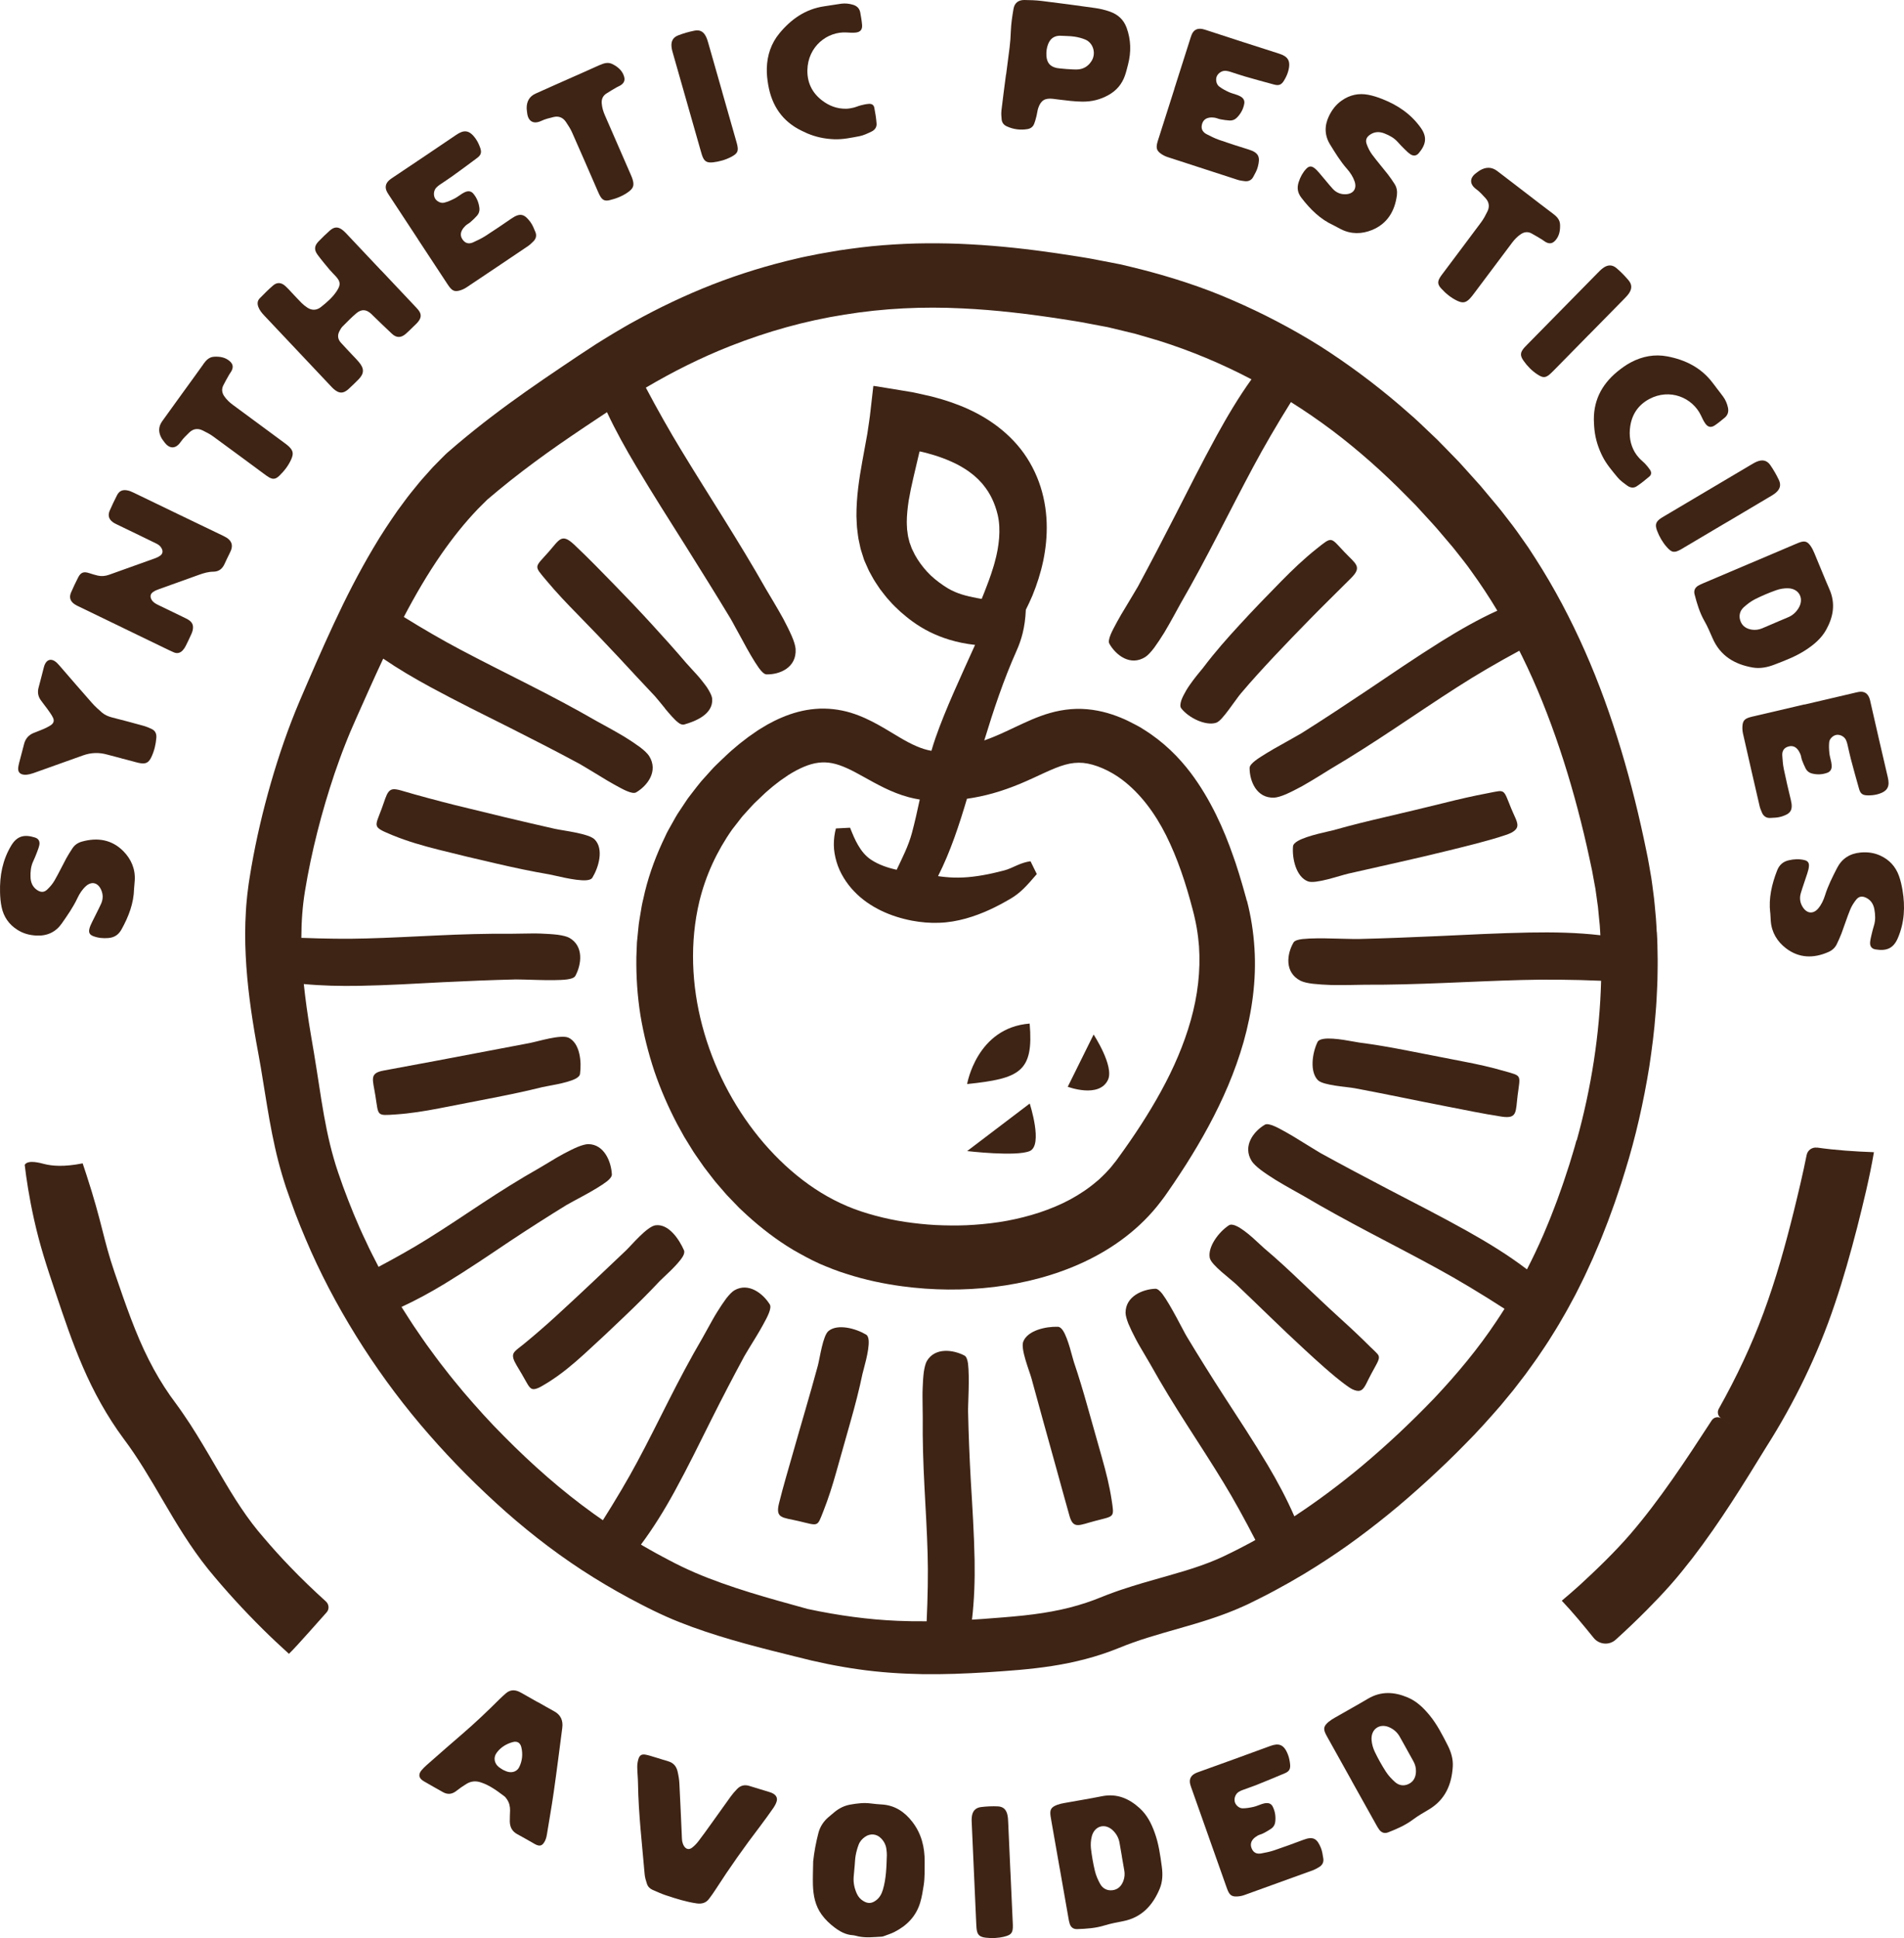 <svg width="170" height="173" viewBox="0 0 170 173" fill="none" xmlns="http://www.w3.org/2000/svg">
<path d="M147.924 83.199C147.9 82.794 147.886 82.393 147.852 81.988L147.742 80.777C147.712 80.372 147.653 79.971 147.602 79.57C147.547 79.168 147.503 78.763 147.438 78.362C147.297 77.566 147.167 76.736 147.003 75.989C146.38 72.93 145.633 69.895 144.732 66.906C143.828 63.917 142.774 60.972 141.507 58.111C140.243 55.253 138.781 52.478 137.089 49.848C136.877 49.52 136.668 49.191 136.452 48.866L135.778 47.907C135.548 47.589 135.336 47.264 135.093 46.956L134.377 46.028C133.904 45.395 133.408 44.835 132.925 44.25L132.196 43.378L131.435 42.53L130.675 41.686L130.295 41.267L129.901 40.859C129.374 40.319 128.85 39.773 128.319 39.24C127.771 38.721 127.227 38.202 126.682 37.683C126.415 37.42 126.124 37.181 125.843 36.932L124.998 36.192C122.72 34.244 120.323 32.462 117.83 30.874C115.324 29.31 112.718 27.953 110.061 26.805C107.407 25.639 104.671 24.767 101.945 24.061C101.308 23.905 100.674 23.742 100.034 23.597L98.106 23.224C97.787 23.165 97.459 23.092 97.147 23.044L96.212 22.891C95.586 22.794 94.962 22.694 94.332 22.604C91.819 22.237 89.264 21.95 86.675 21.812C85.384 21.736 84.083 21.712 82.778 21.718C81.474 21.725 80.166 21.788 78.861 21.888C78.536 21.916 78.207 21.94 77.882 21.974L76.906 22.082C76.255 22.158 75.611 22.255 74.964 22.345C74.32 22.459 73.673 22.556 73.033 22.68C72.392 22.815 71.749 22.926 71.115 23.085C68.567 23.673 66.061 24.445 63.629 25.39C61.201 26.341 58.846 27.462 56.578 28.718C56.007 29.023 55.455 29.362 54.894 29.687C54.336 30.015 53.791 30.365 53.243 30.701L51.63 31.759L50.086 32.797C48.018 34.188 45.925 35.638 43.895 37.188C42.878 37.963 41.878 38.762 40.898 39.589L40.713 39.745L40.522 39.911L40.135 40.243C39.874 40.454 39.628 40.707 39.381 40.956L38.645 41.703L37.974 42.454C37.518 42.946 37.111 43.475 36.69 43.987C36.474 44.243 36.289 44.513 36.087 44.776C35.892 45.042 35.69 45.305 35.498 45.575C34.745 46.655 34.019 47.748 33.361 48.869C32.029 51.104 30.865 53.395 29.796 55.696C29.259 56.844 28.745 57.996 28.238 59.145L27.488 60.865L27.119 61.723L26.745 62.595C25.728 64.993 24.896 67.428 24.184 69.895C23.475 72.362 22.886 74.857 22.444 77.397C22.386 77.712 22.335 78.033 22.287 78.352L22.211 78.833L22.146 79.334C22.098 79.666 22.064 80.002 22.033 80.334C21.996 80.666 21.975 81.002 21.955 81.334C21.872 82.666 21.872 83.988 21.938 85.296C22.064 87.912 22.427 90.469 22.869 92.967L23.085 94.147C23.153 94.527 23.222 94.908 23.287 95.288L23.667 97.614C23.92 99.181 24.184 100.783 24.547 102.395C24.725 103.201 24.934 104.011 25.17 104.814C25.283 105.215 25.417 105.616 25.543 106.014L25.951 107.17C26.488 108.71 27.115 110.218 27.773 111.71C29.105 114.685 30.683 117.547 32.447 120.28C34.214 123.013 36.169 125.615 38.309 128.058C40.443 130.504 42.737 132.798 45.162 134.95C47.596 137.096 50.213 139.085 52.997 140.812C54.387 141.677 55.812 142.479 57.257 143.223C57.616 143.414 57.983 143.587 58.346 143.77C58.715 143.946 59.113 144.137 59.496 144.306C60.27 144.652 61.047 144.95 61.821 145.237C64.924 146.361 68.061 147.136 71.091 147.887C72.885 148.354 74.735 148.738 76.628 149.005C78.519 149.278 80.45 149.406 82.371 149.441C84.292 149.469 86.206 149.392 88.103 149.275C89.055 149.212 89.994 149.15 90.963 149.064C91.932 148.977 92.921 148.87 93.921 148.714C95.918 148.406 97.959 147.898 99.914 147.098L100.544 146.849C100.75 146.766 100.962 146.694 101.171 146.617C101.592 146.465 102.023 146.323 102.465 146.185C103.345 145.908 104.256 145.652 105.194 145.382C107.068 144.849 109.05 144.272 111.006 143.386L111.372 143.22C111.492 143.164 111.601 143.106 111.718 143.05L112.403 142.711C112.862 142.493 113.307 142.241 113.762 142.009C114.663 141.528 115.55 141.023 116.43 140.497C117.745 139.704 119.032 138.86 120.289 137.974C121.542 137.082 122.768 136.144 123.964 135.172C125.162 134.203 126.323 133.182 127.463 132.144C128.604 131.099 129.713 130.041 130.802 128.923C131.905 127.823 132.952 126.65 133.987 125.46L134.74 124.546L135.117 124.089L135.48 123.619L136.206 122.674L136.904 121.705C137.141 121.387 137.363 121.055 137.586 120.723C137.805 120.391 138.038 120.065 138.25 119.726C138.675 119.048 139.106 118.373 139.496 117.678C139.907 116.99 140.277 116.28 140.657 115.578C140.842 115.225 141.017 114.862 141.195 114.505C141.373 114.149 141.551 113.789 141.712 113.426L142.212 112.336L142.681 111.236L142.914 110.685L143.133 110.132L143.568 109.021L143.976 107.904C144.113 107.53 144.246 107.16 144.369 106.783L144.746 105.658C144.869 105.281 144.986 104.897 145.102 104.52C146.051 101.475 146.749 98.354 147.26 95.202C147.496 93.621 147.705 92.036 147.821 90.434C147.896 89.635 147.927 88.832 147.965 88.033C147.992 87.631 147.986 87.23 147.996 86.829C147.996 86.427 148.016 86.026 148.006 85.621C147.989 84.815 147.989 84.009 147.934 83.203L147.924 83.199ZM140.76 101.779C140.572 102.499 140.342 103.205 140.13 103.918L139.781 104.983C139.664 105.34 139.548 105.696 139.421 106.046L139.044 107.101C138.918 107.454 138.777 107.796 138.647 108.142C138.387 108.841 138.092 109.516 137.808 110.201C137.349 111.256 136.86 112.291 136.336 113.308C136.326 113.301 136.319 113.294 136.308 113.287C134.634 112.014 132.87 110.938 131.007 109.893C128.679 108.596 126.333 107.391 124.029 106.198C121.964 105.118 119.926 104.039 117.913 102.932C117.639 102.776 116.913 102.319 116.105 101.828C115.704 101.575 115.279 101.319 114.872 101.091C114.464 100.866 114.088 100.651 113.762 100.516C113.392 100.361 113.098 100.298 112.934 100.395C111.94 100.977 110.917 102.291 111.759 103.641C111.896 103.855 112.18 104.132 112.56 104.423C112.94 104.71 113.406 105.018 113.886 105.319C114.851 105.907 115.879 106.464 116.396 106.758C118.375 107.928 120.382 109.018 122.381 110.073C124.381 111.128 126.371 112.156 128.326 113.228C130.121 114.204 132.312 115.519 134.333 116.827C134.096 117.201 133.857 117.571 133.61 117.938C131.99 120.377 130.1 122.64 128.069 124.799C127.549 125.332 127.039 125.864 126.501 126.39C125.967 126.92 125.426 127.435 124.881 127.951C123.789 128.971 122.669 129.965 121.529 130.919C119.659 132.473 117.68 133.964 115.567 135.352C114.879 133.774 114.074 132.265 113.173 130.75C111.917 128.646 110.581 126.622 109.297 124.643C108.146 122.861 107.04 121.093 105.962 119.304C105.66 118.809 104.551 116.533 103.784 115.502C103.558 115.211 103.342 115.031 103.157 115.038C102.03 115.08 100.496 115.709 100.496 117.18C100.496 117.415 100.596 117.765 100.753 118.169C100.921 118.571 101.147 119.031 101.387 119.488C101.623 119.948 101.897 120.398 102.133 120.799C102.369 121.2 102.571 121.546 102.712 121.785C103.739 123.629 104.845 125.422 105.962 127.165C107.078 128.913 108.194 130.612 109.242 132.342C110.136 133.798 111.149 135.649 112.088 137.462C111.985 137.521 111.886 137.577 111.783 137.635C111.571 137.75 111.355 137.86 111.143 137.974C110.715 138.206 110.28 138.421 109.838 138.639C109.382 138.867 108.996 139.047 108.564 139.23C108.352 139.32 108.136 139.41 107.913 139.493C107.694 139.58 107.468 139.663 107.239 139.742C105.41 140.396 103.332 140.891 101.065 141.597C100.78 141.687 100.496 141.777 100.209 141.874C99.921 141.967 99.633 142.071 99.339 142.178C99.048 142.279 98.753 142.4 98.459 142.514C98.212 142.611 97.962 142.711 97.712 142.808C96.757 143.164 95.757 143.459 94.702 143.687C93.647 143.915 92.541 144.081 91.377 144.206C90.22 144.33 88.973 144.42 87.734 144.514C87.418 144.535 87.103 144.559 86.785 144.576C86.987 142.829 87.049 141.085 87.018 139.279C86.973 136.871 86.816 134.487 86.679 132.175C86.562 130.099 86.48 128.058 86.436 126.006C86.419 125.439 86.586 122.961 86.429 121.705C86.377 121.349 86.278 121.09 86.114 121.003C85.117 120.477 83.477 120.249 82.751 121.498C82.635 121.699 82.549 122.045 82.484 122.463C82.429 122.885 82.398 123.387 82.381 123.896C82.357 124.404 82.371 124.92 82.374 125.377C82.378 125.833 82.385 126.231 82.388 126.498C82.364 128.57 82.433 130.643 82.539 132.677C82.645 134.712 82.768 136.701 82.823 138.684C82.878 140.441 82.833 142.632 82.737 144.721C81.874 144.728 81.005 144.718 80.128 144.68C77.543 144.569 74.885 144.213 72.125 143.625C70.368 143.14 68.65 142.67 66.958 142.147C65.27 141.621 63.609 141.05 62.044 140.376C61.845 140.293 61.654 140.206 61.462 140.116C61.27 140.03 61.075 139.943 60.89 139.85C60.698 139.756 60.52 139.673 60.321 139.569L59.736 139.265C59.345 139.064 58.959 138.85 58.572 138.642C58.191 138.424 57.801 138.217 57.424 137.992C57.359 137.954 57.294 137.912 57.229 137.874C58.346 136.372 59.318 134.798 60.239 133.117C61.421 130.958 62.489 128.771 63.547 126.65C64.502 124.747 65.468 122.889 66.468 121.041C66.612 120.789 67.016 120.124 67.472 119.384C67.698 119.014 67.93 118.623 68.132 118.249C68.341 117.875 68.526 117.522 68.646 117.221C68.783 116.879 68.828 116.599 68.732 116.439C68.136 115.471 66.828 114.443 65.564 115.183C65.362 115.301 65.112 115.564 64.841 115.907C64.581 116.256 64.3 116.685 64.026 117.124C63.749 117.564 63.499 118.031 63.273 118.436C63.047 118.844 62.849 119.197 62.715 119.439C61.647 121.266 60.657 123.134 59.719 124.989C58.777 126.847 57.873 128.677 56.911 130.466C56.079 132.03 54.955 133.919 53.829 135.701C53.555 135.511 53.281 135.321 53.01 135.127C50.161 133.082 47.487 130.722 44.98 128.183C43.717 126.923 42.525 125.595 41.367 124.238L40.515 123.207C40.227 122.868 39.963 122.508 39.686 122.159C39.128 121.463 38.614 120.737 38.083 120.017C37.823 119.657 37.577 119.283 37.323 118.917C37.07 118.55 36.816 118.183 36.58 117.806L35.861 116.682L35.851 116.661C37.166 116.052 38.44 115.36 39.72 114.581C41.73 113.36 43.655 112.049 45.525 110.796C47.209 109.679 48.88 108.609 50.582 107.564C51.052 107.274 53.219 106.205 54.195 105.45C54.469 105.229 54.64 105.014 54.63 104.831C54.575 103.7 53.949 102.15 52.538 102.129C52.312 102.125 51.98 102.219 51.593 102.371C51.209 102.53 50.774 102.752 50.336 102.983C49.898 103.212 49.466 103.475 49.086 103.707C48.702 103.935 48.374 104.132 48.148 104.267C46.391 105.26 44.675 106.34 43.018 107.433C41.361 108.526 39.751 109.613 38.114 110.627C36.882 111.398 35.344 112.263 33.8 113.083C33.419 112.329 33.019 111.585 32.673 110.813C31.899 109.208 31.235 107.554 30.618 105.883L30.177 104.62C30.036 104.205 29.913 103.81 29.796 103.395C29.56 102.575 29.358 101.738 29.18 100.876C28.824 99.157 28.564 97.344 28.269 95.458L28.04 94.032L27.8 92.621C27.646 91.718 27.499 90.815 27.379 89.922C27.283 89.223 27.197 88.531 27.125 87.839C28.752 87.991 30.379 88.026 32.05 87.998C34.584 87.953 37.084 87.804 39.535 87.676C41.737 87.566 43.908 87.479 46.083 87.427C46.381 87.427 47.189 87.451 48.086 87.476C48.535 87.49 49.004 87.496 49.446 87.49C49.887 87.483 50.298 87.472 50.63 87.427C51.007 87.375 51.281 87.278 51.37 87.112C51.918 86.106 52.151 84.452 50.829 83.711C50.617 83.594 50.25 83.504 49.805 83.441C49.356 83.386 48.829 83.355 48.295 83.334C47.757 83.31 47.213 83.331 46.733 83.334C46.254 83.341 45.836 83.348 45.552 83.351C43.371 83.331 41.196 83.4 39.053 83.5C36.909 83.597 34.796 83.715 32.69 83.77C30.995 83.822 28.927 83.794 26.906 83.715C26.91 82.296 27.006 80.905 27.228 79.552C27.516 77.788 27.889 76.02 28.334 74.265C28.776 72.508 29.293 70.771 29.868 69.058C30.163 68.207 30.464 67.356 30.793 66.525C30.95 66.107 31.128 65.698 31.296 65.283C31.474 64.871 31.639 64.484 31.841 64.038C32.611 62.308 33.371 60.598 34.156 58.92C34.176 58.879 34.197 58.837 34.217 58.792C35.566 59.713 36.967 60.536 38.433 61.332C40.806 62.619 43.2 63.799 45.545 64.972C47.651 66.034 49.723 67.093 51.76 68.193C52.041 68.345 52.774 68.806 53.593 69.293C53.996 69.546 54.428 69.802 54.839 70.03C55.253 70.255 55.63 70.473 55.959 70.608C56.328 70.767 56.627 70.826 56.791 70.733C57.787 70.155 58.815 68.84 57.955 67.48C57.815 67.266 57.527 66.982 57.14 66.692C56.753 66.404 56.281 66.093 55.791 65.788C54.805 65.197 53.764 64.643 53.236 64.349C51.219 63.183 49.172 62.11 47.131 61.072C45.09 60.034 43.066 59.028 41.076 57.972C39.566 57.176 37.782 56.145 36.056 55.073C37.087 53.108 38.186 51.222 39.412 49.457C40.412 48.018 41.501 46.651 42.665 45.437C42.953 45.157 43.227 44.866 43.521 44.586C43.847 44.312 44.148 44.053 44.508 43.759C45.203 43.181 45.915 42.62 46.634 42.07C48.076 40.966 49.562 39.908 51.086 38.873C51.846 38.354 52.617 37.839 53.397 37.323L54.195 36.794C54.972 38.454 55.859 40.043 56.815 41.648C58.274 44.091 59.787 46.468 61.273 48.824C62.602 50.945 63.917 53.049 65.194 55.163C65.376 55.453 65.793 56.27 66.293 57.156C66.769 58.052 67.324 59.021 67.759 59.63C68.013 59.976 68.245 60.194 68.437 60.197C69.598 60.225 71.139 59.609 71.036 57.927C71.016 57.657 70.899 57.249 70.694 56.782C70.492 56.315 70.225 55.779 69.94 55.242C69.355 54.18 68.704 53.121 68.382 52.571C65.961 48.295 63.297 44.26 60.811 40.164C59.835 38.562 58.709 36.576 57.664 34.603C60.092 33.171 62.605 31.912 65.201 30.891C68.499 29.593 71.913 28.631 75.402 28.085C78.892 27.517 82.412 27.351 85.967 27.531C88.912 27.67 91.874 28.026 94.856 28.486C95.596 28.604 96.363 28.715 97.068 28.856L98.147 29.061L98.685 29.161L98.955 29.213L99.222 29.279L101.352 29.791L103.455 30.407C106.314 31.306 109.085 32.465 111.738 33.86C110.588 35.462 109.595 37.136 108.626 38.897C107.321 41.285 106.105 43.693 104.9 46.059C103.811 48.181 102.722 50.277 101.606 52.346C101.452 52.63 100.986 53.374 100.496 54.208C100.243 54.62 99.983 55.056 99.757 55.474C99.531 55.893 99.315 56.28 99.178 56.612C99.02 56.99 98.955 57.294 99.051 57.46C99.62 58.471 100.921 59.505 102.273 58.637C102.489 58.495 102.767 58.201 103.058 57.813C103.345 57.422 103.657 56.945 103.962 56.453C104.554 55.46 105.112 54.408 105.407 53.876C107.763 49.81 109.766 45.637 111.923 41.624C112.838 39.911 114.043 37.839 115.262 35.891C116.533 36.69 117.772 37.541 118.974 38.444C121.32 40.219 123.529 42.184 125.607 44.298L126.388 45.087L127.141 45.907C127.641 46.457 128.152 46.994 128.628 47.568L129.35 48.419C129.593 48.703 129.836 48.983 130.055 49.274C130.501 49.848 130.966 50.409 131.381 51.011C132.199 52.139 132.966 53.305 133.689 54.509C131.949 55.305 130.305 56.246 128.651 57.277C126.381 58.699 124.193 60.19 122.032 61.647C120.087 62.948 118.163 64.218 116.218 65.442C115.947 65.609 115.197 66.017 114.375 66.487C113.961 66.716 113.529 66.958 113.132 67.204C112.738 67.453 112.365 67.671 112.088 67.889C111.769 68.134 111.571 68.363 111.571 68.553C111.571 69.712 112.184 71.269 113.769 71.2C114.023 71.186 114.406 71.075 114.844 70.885C115.283 70.691 115.779 70.435 116.279 70.165C117.269 69.605 118.258 68.975 118.769 68.66C120.758 67.487 122.69 66.242 124.58 64.986C126.474 63.73 128.33 62.47 130.213 61.27C131.768 60.27 133.726 59.124 135.654 58.087C135.737 58.249 135.819 58.408 135.897 58.571C137.206 61.225 138.305 64 139.257 66.837C140.209 69.674 141.003 72.577 141.674 75.518C141.842 76.251 141.993 76.992 142.154 77.732L142.349 78.802L142.448 79.334L142.524 79.874L142.674 80.954L142.78 82.043L142.835 82.587L142.87 83.133L142.89 83.483C140.781 83.237 138.695 83.203 136.541 83.241C133.798 83.293 131.086 83.434 128.408 83.559C126.004 83.666 123.621 83.763 121.248 83.819C120.919 83.829 120.039 83.791 119.06 83.777C118.084 83.746 117.009 83.746 116.293 83.822C115.882 83.87 115.587 83.967 115.492 84.133C114.903 85.137 114.663 86.794 116.111 87.541C116.344 87.659 116.741 87.759 117.228 87.815C117.714 87.87 118.289 87.905 118.871 87.925C120.039 87.946 121.238 87.908 121.851 87.901C126.587 87.925 131.237 87.6 135.839 87.479C137.918 87.42 140.51 87.441 142.955 87.548C142.832 92.337 142.068 97.153 140.777 101.804L140.76 101.779Z" fill="#3E2415"/>
<path d="M111.317 80.397L111.252 80.137L111.183 79.898L111.05 79.421C110.964 79.103 110.865 78.784 110.769 78.462L110.625 77.981L110.471 77.501C110.368 77.179 110.269 76.86 110.149 76.539C109.708 75.258 109.197 73.975 108.574 72.712C107.951 71.449 107.221 70.2 106.335 69.017C105.259 67.588 103.879 66.214 102.147 65.135C101.725 64.847 101.256 64.629 100.794 64.391C100.564 64.269 100.318 64.166 100.068 64.062C99.825 63.955 99.551 63.868 99.291 63.775C98.222 63.418 96.935 63.193 95.63 63.301C94.983 63.353 94.346 63.474 93.757 63.643C93.164 63.809 92.623 64.02 92.12 64.231C91.11 64.664 90.237 65.11 89.363 65.498C88.877 65.716 88.384 65.916 87.881 66.096C88.709 63.38 89.6 60.699 90.764 58.09C91.185 57.149 91.524 56.045 91.593 54.426C91.802 54.011 92 53.588 92.185 53.153C92.582 52.18 92.914 51.156 93.144 50.07C93.37 48.987 93.493 47.838 93.452 46.644C93.411 45.454 93.195 44.212 92.757 43.015C92.319 41.821 91.661 40.672 90.822 39.71C89.99 38.745 89.011 37.96 87.997 37.337C86.98 36.714 85.925 36.254 84.874 35.894C84.61 35.811 84.347 35.714 84.086 35.641L83.693 35.531C83.586 35.507 83.367 35.43 83.141 35.382C82.696 35.282 82.254 35.185 81.813 35.084C81.59 35.029 81.374 34.994 81.159 34.96L80.508 34.852C80.08 34.78 79.655 34.711 79.227 34.642C79.015 34.607 78.802 34.572 78.59 34.538C78.381 34.507 78.159 34.458 77.977 34.451C77.895 35.171 77.813 35.891 77.731 36.61C77.655 37.34 77.539 38.022 77.44 38.717C77.289 39.555 77.135 40.389 76.984 41.222C76.714 42.721 76.46 44.343 76.467 46.087L76.498 46.755C76.505 46.866 76.505 46.976 76.519 47.091L76.56 47.43C76.59 47.658 76.608 47.883 76.652 48.111L76.799 48.8C76.84 49.028 76.926 49.257 76.995 49.485L77.104 49.827L77.159 49.997L77.231 50.163L77.525 50.824C77.549 50.879 77.573 50.935 77.601 50.986L77.683 51.135L77.847 51.433C78.056 51.834 78.323 52.208 78.576 52.589C78.713 52.772 78.857 52.952 78.998 53.132C79.135 53.315 79.289 53.485 79.443 53.654C79.744 54.004 80.08 54.312 80.412 54.623C80.758 54.914 81.1 55.215 81.467 55.471C82.412 56.163 83.511 56.723 84.768 57.104C85.48 57.322 86.244 57.474 87.059 57.567C85.799 60.363 84.436 63.27 83.542 65.826C83.405 66.221 83.278 66.619 83.162 67.02C82.278 66.868 81.415 66.463 80.402 65.871C79.813 65.529 79.176 65.121 78.446 64.716C77.72 64.314 76.892 63.903 75.93 63.612C74.967 63.325 73.868 63.187 72.8 63.28C71.728 63.366 70.721 63.657 69.824 64.038C69.605 64.138 69.368 64.228 69.163 64.339L68.536 64.667C68.334 64.781 68.142 64.903 67.947 65.02C67.851 65.079 67.749 65.138 67.656 65.2L67.382 65.391L66.834 65.771L66.317 66.169C65.965 66.432 65.653 66.712 65.324 66.989C64.999 67.266 64.701 67.57 64.386 67.861C64.078 68.159 63.763 68.446 63.478 68.774L62.612 69.736C62.335 70.068 62.074 70.414 61.807 70.757C61.674 70.93 61.54 71.1 61.41 71.276L61.047 71.819L60.684 72.366C60.564 72.549 60.438 72.726 60.335 72.919L59.691 74.065C59.578 74.255 59.489 74.452 59.397 74.653L59.116 75.248C58.386 76.843 57.801 78.514 57.438 80.234C57.39 80.448 57.332 80.659 57.297 80.877L57.188 81.525C57.119 81.957 57.034 82.389 56.999 82.825C56.955 83.261 56.907 83.694 56.869 84.13L56.818 85.438C56.794 87.178 56.91 88.918 57.181 90.624C57.465 92.33 57.886 94.001 58.428 95.631C58.982 97.257 59.67 98.828 60.465 100.343L61.085 101.468L61.759 102.561C61.975 102.928 62.235 103.274 62.475 103.627L62.842 104.153C62.968 104.326 63.102 104.492 63.232 104.665L63.626 105.174C63.756 105.343 63.886 105.513 64.03 105.672L64.872 106.648L65.766 107.578L65.989 107.81L66.225 108.032L66.697 108.471C67.971 109.63 69.348 110.692 70.848 111.585C71.608 112.017 72.368 112.44 73.183 112.806C73.988 113.152 74.799 113.474 75.618 113.723C77.248 114.249 78.895 114.595 80.546 114.817C83.278 115.183 86.031 115.208 88.764 114.879C91.493 114.54 94.216 113.851 96.798 112.644C98.085 112.038 99.335 111.301 100.496 110.405C101.657 109.512 102.729 108.461 103.636 107.263L103.975 106.814L104.256 106.412L104.811 105.603C105.177 105.059 105.537 104.513 105.893 103.956C106.598 102.845 107.276 101.703 107.91 100.527C109.177 98.177 110.273 95.679 111.033 93.012C111.783 90.351 112.19 87.507 112.005 84.638C111.916 83.206 111.694 81.777 111.331 80.386L111.317 80.397ZM84.658 52.533C84.093 52.187 83.566 51.8 83.104 51.367C82.648 50.928 82.254 50.443 81.922 49.924L81.686 49.526C81.614 49.392 81.549 49.246 81.48 49.108C81.45 49.038 81.405 48.966 81.385 48.9L81.316 48.703L81.244 48.509C81.22 48.447 81.193 48.381 81.183 48.312C81.152 48.173 81.121 48.039 81.083 47.907C81.049 47.772 81.046 47.623 81.022 47.485L80.991 47.274L80.98 47.053C80.977 46.904 80.96 46.762 80.963 46.606C80.963 46.001 81.032 45.354 81.131 44.696C81.248 44.025 81.381 43.354 81.549 42.651C81.72 41.925 81.888 41.209 82.052 40.51L82.069 40.44L82.076 40.406V40.389H82.08H82.083H82.09C82.093 40.389 82.097 40.389 82.097 40.389C82.097 40.389 82.083 40.361 82.09 40.337C82.093 40.326 82.1 40.312 82.114 40.302C82.124 40.299 82.1 40.281 82.275 40.326L82.669 40.42C83.699 40.69 84.672 41.042 85.555 41.503C85.987 41.741 86.408 41.994 86.778 42.298C86.977 42.44 87.141 42.61 87.322 42.769L87.569 43.029C87.655 43.112 87.73 43.205 87.802 43.298C88.411 44.035 88.839 44.942 89.079 45.952C89.237 46.617 89.261 47.329 89.206 48.045C89.148 48.762 89.014 49.481 88.812 50.198C88.767 50.378 88.713 50.554 88.654 50.734C88.596 50.91 88.545 51.09 88.483 51.267C88.357 51.62 88.24 51.976 88.096 52.329C87.956 52.706 87.805 53.083 87.651 53.46C87.504 53.436 87.357 53.408 87.206 53.381C86.323 53.215 85.429 52.99 84.665 52.533H84.658ZM106.972 87.784C106.725 89.991 106.074 92.181 105.181 94.292C104.29 96.406 103.14 98.437 101.879 100.395C101.246 101.374 100.582 102.333 99.893 103.281L99.636 103.634L99.41 103.914L99.191 104.191C99.116 104.284 99.03 104.367 98.952 104.454C98.791 104.627 98.637 104.807 98.459 104.966C98.284 105.129 98.123 105.302 97.931 105.447C97.209 106.07 96.4 106.609 95.537 107.077C94.674 107.54 93.757 107.917 92.812 108.232C91.867 108.544 90.897 108.786 89.921 108.969C88.942 109.149 87.956 109.263 86.977 109.329C86.066 109.398 85.144 109.402 84.227 109.377C83.309 109.357 82.395 109.277 81.487 109.163C80.58 109.052 79.683 108.89 78.806 108.679C77.929 108.467 77.07 108.218 76.251 107.91C74.645 107.305 73.097 106.43 71.669 105.336C70.242 104.246 68.93 102.952 67.762 101.52C65.43 98.651 63.674 95.223 62.708 91.583C61.739 87.95 61.575 84.078 62.448 80.442C63.009 78.141 64.016 75.964 65.376 74.037L65.92 73.338C66.102 73.106 66.273 72.868 66.482 72.653C66.882 72.221 67.259 71.764 67.701 71.373L68.341 70.764C68.56 70.567 68.79 70.383 69.012 70.189C69.238 70.003 69.468 69.837 69.697 69.66C69.927 69.494 70.159 69.342 70.389 69.183C71.313 68.598 72.255 68.179 73.08 68.082C73.909 67.982 74.659 68.138 75.611 68.567C76.556 68.985 77.624 69.677 78.95 70.325C79.614 70.646 80.347 70.951 81.155 71.165C81.467 71.248 81.792 71.317 82.121 71.369C81.905 72.369 81.686 73.369 81.422 74.352C81.114 75.501 80.57 76.563 80.059 77.639C79.255 77.462 78.45 77.189 77.765 76.736C77.272 76.407 76.909 75.947 76.628 75.463C76.337 74.975 76.132 74.466 75.899 73.885L74.635 73.951C74.512 74.404 74.447 74.895 74.45 75.4C74.45 75.909 74.543 76.424 74.69 76.926C74.837 77.431 75.06 77.912 75.33 78.355C75.601 78.798 75.919 79.213 76.272 79.576C76.977 80.314 77.813 80.874 78.689 81.296C79.566 81.718 80.491 82.002 81.429 82.182C82.21 82.327 83.004 82.403 83.829 82.372C84.672 82.348 85.46 82.203 86.22 81.995C87.737 81.573 89.062 80.909 90.271 80.196C90.637 79.978 90.997 79.704 91.37 79.345C91.743 78.985 92.127 78.542 92.572 78.023L92.01 76.878C91.596 76.933 91.202 77.068 90.822 77.234C90.439 77.397 90.065 77.594 89.647 77.701C88.394 78.033 87.107 78.279 85.977 78.327C85.412 78.355 84.891 78.334 84.412 78.286C84.192 78.269 83.973 78.237 83.754 78.206C84.86 76.023 85.631 73.667 86.336 71.3C87.12 71.189 87.908 71.023 88.682 70.805C89.504 70.574 90.308 70.283 91.076 69.965C91.843 69.646 92.569 69.3 93.243 68.989C93.918 68.681 94.538 68.415 95.099 68.262C95.664 68.103 96.168 68.055 96.716 68.1C97.787 68.204 99.116 68.788 100.184 69.594C101.808 70.819 103.112 72.563 104.122 74.577C105.129 76.597 105.879 78.843 106.489 81.192C106.574 81.493 106.629 81.753 106.691 82.023C106.759 82.289 106.797 82.562 106.852 82.832C106.903 83.102 106.93 83.376 106.972 83.649C107.006 83.922 107.023 84.196 107.054 84.469C107.129 85.566 107.098 86.673 106.975 87.777L106.972 87.784Z" fill="#3E2415"/>
<path d="M86.353 102.748C86.353 102.748 90.723 103.264 91.939 102.748C93.154 102.233 91.939 98.506 91.939 98.506L86.353 102.748Z" fill="#3E2415"/>
<path d="M95.335 97.008C95.335 97.008 98.126 98.067 98.924 96.395C99.503 95.177 97.644 92.347 97.644 92.347L95.335 97.008Z" fill="#3E2415"/>
<path d="M91.935 91.368C87.199 91.735 86.35 96.766 86.35 96.766C91.086 96.274 92.298 95.662 91.935 91.368Z" fill="#3E2415"/>
<path d="M59.373 63.242C59.565 63.481 59.794 63.733 59.986 63.951C60.178 64.169 60.383 64.367 60.554 64.498C60.732 64.64 60.917 64.716 61.092 64.671C62.13 64.377 63.684 63.744 63.588 62.38C63.575 62.183 63.455 61.913 63.277 61.609C63.232 61.533 63.184 61.453 63.133 61.374C63.081 61.301 63.027 61.225 62.968 61.145C62.855 60.993 62.732 60.834 62.605 60.678C62.355 60.36 62.081 60.08 61.845 59.817C61.609 59.557 61.4 59.336 61.267 59.18C60.243 57.976 59.202 56.824 58.15 55.675C57.099 54.526 56.031 53.402 54.938 52.284C53.884 51.205 52.548 49.817 51.24 48.592C50.124 47.554 49.935 48.194 48.949 49.305C48.333 49.997 48.004 50.288 47.977 50.572C47.949 50.859 48.216 51.136 48.788 51.821C49.675 52.883 50.61 53.869 51.603 54.876C52.839 56.135 54.058 57.415 55.26 58.699C56.332 59.858 57.407 61.014 58.476 62.145C58.616 62.301 58.986 62.754 59.38 63.235L59.373 63.242Z" fill="#3E2415"/>
<path d="M49.514 73.978C46.545 73.307 43.597 72.598 40.638 71.868C39.922 71.691 39.114 71.477 38.282 71.255C37.453 71.03 36.587 70.795 35.81 70.56C35.645 70.511 35.498 70.48 35.378 70.463C35.265 70.446 35.169 70.442 35.084 70.453C34.913 70.477 34.786 70.563 34.68 70.702C34.464 70.982 34.337 71.491 34.077 72.189C33.752 73.061 33.543 73.449 33.649 73.729C33.7 73.871 33.834 73.985 34.07 74.117C34.306 74.248 34.615 74.369 35.06 74.56C36.409 75.11 37.738 75.487 39.131 75.84C40.871 76.276 42.604 76.695 44.34 77.089C45.898 77.449 47.463 77.784 49.038 78.051C49.473 78.123 51.343 78.635 52.319 78.577C52.593 78.559 52.805 78.49 52.897 78.335C53.462 77.397 53.921 75.788 53.103 74.94C52.582 74.397 50.285 74.151 49.514 73.978Z" fill="#3E2415"/>
<path d="M50.757 92.628C50.435 92.476 49.74 92.555 49.048 92.697C48.357 92.839 47.658 93.036 47.295 93.105C44.504 93.635 41.72 94.164 38.905 94.697C37.559 94.946 35.837 95.268 34.248 95.562C32.947 95.801 33.286 96.34 33.519 97.818C33.666 98.738 33.683 99.178 33.885 99.375C34.084 99.576 34.478 99.537 35.327 99.479C36.645 99.392 37.905 99.184 39.21 98.935C40.833 98.621 42.453 98.302 44.076 97.987C45.528 97.704 46.98 97.399 48.415 97.043C48.812 96.942 50.583 96.704 51.384 96.292C51.61 96.174 51.764 96.032 51.788 95.856C51.938 94.776 51.784 93.112 50.757 92.624V92.628Z" fill="#3E2415"/>
<path d="M58.523 109.374C58.167 109.419 57.613 109.865 57.113 110.357C56.606 110.851 56.13 111.395 55.863 111.647C53.812 113.602 51.774 115.529 49.709 117.422C49.213 117.882 48.637 118.387 48.041 118.903C47.744 119.152 47.442 119.422 47.141 119.664C46.843 119.906 46.542 120.162 46.268 120.366C46.151 120.456 46.055 120.546 45.983 120.622C45.922 120.685 45.877 120.75 45.846 120.82C45.788 120.955 45.792 121.1 45.84 121.269C45.935 121.608 46.23 122.034 46.603 122.678C47.069 123.48 47.233 123.892 47.518 123.982C47.658 124.027 47.829 123.992 48.083 123.882C48.22 123.826 48.326 123.757 48.48 123.671C48.627 123.581 48.798 123.48 48.997 123.359C50.172 122.615 51.154 121.781 52.151 120.882C53.387 119.757 54.592 118.626 55.781 117.484C56.852 116.463 57.9 115.425 58.904 114.353C59.181 114.059 60.527 112.903 60.965 112.156C61.085 111.948 61.136 111.754 61.064 111.592C60.626 110.599 59.688 109.215 58.523 109.374Z" fill="#3E2415"/>
<path d="M77.317 119.124C76.388 118.574 74.789 118.148 73.978 118.806C73.461 119.224 73.204 121.242 73.016 121.923C72.31 124.532 71.526 127.127 70.779 129.771C70.42 131.051 69.927 132.673 69.547 134.224C69.228 135.552 69.865 135.442 71.307 135.777C72.204 135.988 72.615 136.13 72.872 136.037C73.129 135.947 73.224 135.625 73.516 134.891C73.968 133.75 74.331 132.594 74.673 131.376C75.104 129.854 75.532 128.331 75.964 126.805C76.351 125.435 76.714 124.048 77.005 122.643C77.087 122.259 77.618 120.588 77.56 119.674C77.543 119.415 77.471 119.214 77.32 119.124H77.317Z" fill="#3E2415"/>
<path d="M108.578 64.519C108.742 64.463 108.924 64.308 109.112 64.097C109.16 64.045 109.204 63.989 109.252 63.931C109.304 63.872 109.358 63.809 109.41 63.744C109.516 63.612 109.622 63.474 109.725 63.332C109.937 63.041 110.153 62.751 110.341 62.491C110.53 62.228 110.697 62 110.828 61.855C111.786 60.72 112.81 59.609 113.844 58.505C114.879 57.402 115.944 56.308 117.012 55.215C118.046 54.156 119.402 52.834 120.628 51.606C121.655 50.582 121.056 50.347 120.032 49.271C119.395 48.599 119.132 48.246 118.847 48.205C118.563 48.163 118.248 48.43 117.532 49.001C116.423 49.886 115.423 50.841 114.409 51.869C113.146 53.153 111.893 54.447 110.67 55.782C109.567 56.976 108.485 58.204 107.482 59.529C107.345 59.72 106.934 60.176 106.516 60.74C106.307 61.028 106.092 61.318 105.91 61.63C105.729 61.944 105.575 62.235 105.479 62.505C105.372 62.83 105.352 63.086 105.468 63.228C106.15 64.104 107.66 64.806 108.574 64.519H108.578Z" fill="#3E2415"/>
<path d="M116.779 78.674C117.457 78.93 119.618 78.158 120.392 77.981C123.361 77.3 126.343 76.663 129.357 75.916C130.086 75.736 130.918 75.532 131.785 75.307C132.655 75.075 133.552 74.836 134.446 74.532C134.634 74.47 134.788 74.407 134.922 74.342C135.062 74.269 135.172 74.196 135.254 74.12C135.421 73.971 135.487 73.816 135.483 73.639C135.476 73.283 135.199 72.83 134.918 72.138C134.565 71.276 134.442 70.857 134.216 70.698C134.103 70.619 133.966 70.601 133.764 70.629C133.562 70.657 133.25 70.719 132.843 70.802C131.535 71.048 130.223 71.349 128.864 71.691C127.165 72.117 125.446 72.515 123.727 72.923C122.183 73.283 120.635 73.656 119.097 74.096C118.673 74.217 116.762 74.563 115.882 75.065C115.629 75.21 115.464 75.373 115.447 75.553C115.355 76.649 115.731 78.276 116.779 78.674Z" fill="#3E2415"/>
<path d="M134.346 95.617C133.12 95.257 131.891 94.987 130.597 94.742C128.977 94.427 127.361 94.112 125.741 93.794C124.282 93.51 122.816 93.247 121.33 93.057C120.919 93.005 119.142 92.593 118.187 92.731C117.913 92.773 117.711 92.859 117.632 93.022C117.159 94.008 116.93 95.662 117.666 96.416C117.909 96.662 118.55 96.8 119.228 96.908C119.906 97.011 120.618 97.074 120.978 97.143C123.748 97.659 126.515 98.254 129.337 98.797C130.699 99.06 132.432 99.423 134.086 99.676C135.5 99.883 135.315 99.247 135.504 97.766C135.624 96.842 135.723 96.416 135.603 96.164C135.48 95.911 135.141 95.845 134.35 95.614L134.346 95.617Z" fill="#3E2415"/>
<path d="M109.735 109.367C108.821 109.959 107.825 111.291 108.013 112.277C108.085 112.613 108.533 113.056 109.044 113.509C109.55 113.955 110.109 114.391 110.372 114.64C112.406 116.564 114.406 118.56 116.533 120.512C117.046 120.986 117.635 121.526 118.265 122.079C118.591 122.356 118.902 122.64 119.248 122.917C119.594 123.193 119.926 123.47 120.313 123.737C120.471 123.851 120.604 123.937 120.734 124.003C120.878 124.072 121.005 124.117 121.118 124.138C121.341 124.183 121.502 124.138 121.635 124.024C121.902 123.795 122.077 123.29 122.433 122.636C122.875 121.82 123.111 121.453 123.118 121.187C123.121 121.055 123.073 120.948 122.96 120.827C122.909 120.775 122.82 120.678 122.724 120.585C122.625 120.491 122.512 120.38 122.378 120.256C121.536 119.415 120.639 118.571 119.687 117.709C118.495 116.626 117.32 115.502 116.132 114.381C115.071 113.367 113.988 112.36 112.848 111.402C112.533 111.139 111.273 109.831 110.369 109.426C110.105 109.308 109.879 109.274 109.732 109.371L109.735 109.367Z" fill="#3E2415"/>
<path d="M98.414 130.207C97.983 128.684 97.555 127.162 97.123 125.64C96.74 124.273 96.335 122.913 95.88 121.571C95.75 121.2 95.39 119.526 94.918 118.785C94.781 118.574 94.627 118.439 94.452 118.432C93.377 118.398 91.76 118.751 91.363 119.754C91.106 120.405 91.897 122.332 92.089 123.014C92.815 125.65 93.528 128.276 94.271 130.916C94.63 132.189 95.065 133.829 95.486 135.3C95.832 136.528 96.332 136.141 97.763 135.767C98.654 135.532 99.085 135.466 99.263 135.255C99.441 135.04 99.373 134.677 99.25 133.868C99.058 132.615 98.76 131.435 98.414 130.21V130.207Z" fill="#3E2415"/>
<path d="M162.244 102.444C161.799 102.381 161.395 102.662 161.306 103.105C160.984 104.727 160.583 106.409 160.152 108.16C159.405 111.17 158.563 114.204 157.446 117.218C156.395 120.062 155.066 122.896 153.46 125.757C153.299 126.048 153.385 126.415 153.666 126.591L155.44 127.709L153.676 126.598C153.392 126.418 153.019 126.505 152.834 126.785C150.502 130.373 148.194 133.885 145.553 136.954C144.208 138.507 142.622 140.044 141.03 141.507C140.513 141.981 139.975 142.431 139.444 142.884C140.444 143.939 141.372 145.064 142.287 146.199C142.776 146.808 143.68 146.891 144.259 146.365C145.208 145.507 146.132 144.625 147.033 143.718C147.731 143.009 148.437 142.282 149.142 141.483C149.837 140.701 150.478 139.895 151.108 139.089C153.597 135.85 155.69 132.438 157.717 129.138C160.179 125.269 162.306 120.93 163.823 116.394C164.59 114.132 165.23 111.841 165.822 109.551C166.363 107.395 166.915 105.194 167.315 102.849C165.617 102.786 163.922 102.676 162.247 102.437L162.244 102.444Z" fill="#3E2415"/>
<path d="M25.786 147.621H25.803C26.54 146.915 28.868 144.237 29.152 143.936C29.416 143.659 29.385 143.21 29.101 142.953C28.002 141.957 26.916 140.922 25.862 139.819C25.074 139.002 24.307 138.151 23.554 137.265C22.793 136.393 22.18 135.577 21.526 134.604C20.239 132.698 19.047 130.453 17.564 128.055C17.195 127.456 16.808 126.851 16.386 126.245C16.184 125.941 15.962 125.64 15.743 125.335L15.184 124.567C14.493 123.574 13.856 122.512 13.28 121.363C12.12 119.086 11.202 116.429 10.229 113.578C9.209 110.596 9.137 109.212 7.716 104.859C7.575 104.43 7.459 104.073 7.38 103.845C5.696 104.181 4.624 104.077 3.942 103.9C3.624 103.821 2.545 103.506 2.227 103.945C2.216 103.959 2.209 103.97 2.206 103.977C2.346 105.163 2.596 106.873 3.052 108.904C3.576 111.229 4.124 112.9 4.987 115.464C5.706 117.599 6.428 119.775 7.391 122C8.346 124.211 9.541 126.404 11.031 128.415C12.305 130.107 13.397 131.968 14.568 133.975C15.736 135.968 16.989 138.082 18.581 140.064C20.14 141.971 21.749 143.722 23.471 145.431C24.225 146.178 25.002 146.905 25.79 147.618L25.786 147.621Z" fill="#3E2415"/>
<path d="M48.031 151.939C48.504 152.205 48.973 152.482 49.456 152.742C50.065 153.064 50.291 153.572 50.202 154.243C49.952 156.146 49.716 158.053 49.442 159.956C49.264 161.222 49.035 162.482 48.832 163.745C48.788 164.018 48.716 164.281 48.552 164.506C48.384 164.741 48.206 164.793 47.935 164.693C47.853 164.661 47.771 164.617 47.692 164.572C47.185 164.288 46.685 163.99 46.172 163.717C45.723 163.475 45.531 163.087 45.518 162.599C45.511 162.271 45.535 161.942 45.542 161.613C45.548 161.257 45.473 160.921 45.271 160.624C45.199 160.52 45.124 160.409 45.025 160.336C44.37 159.849 43.723 159.357 42.929 159.101C42.453 158.946 42.035 158.994 41.631 159.247C41.323 159.437 41.021 159.644 40.737 159.869C40.347 160.174 39.953 160.205 39.525 159.959C38.96 159.634 38.385 159.323 37.823 158.991C37.385 158.731 37.32 158.382 37.655 157.998C37.905 157.71 38.203 157.461 38.487 157.212C39.402 156.409 40.316 155.603 41.241 154.811C42.401 153.814 43.508 152.766 44.59 151.683C44.768 151.503 44.963 151.337 45.151 151.167C45.521 150.835 45.929 150.808 46.364 151.015C46.541 151.102 46.716 151.202 46.887 151.302C47.267 151.513 47.648 151.731 48.024 151.946L48.031 151.939ZM44.901 157.977C45.031 158.032 45.175 158.112 45.333 158.153C45.757 158.271 46.172 158.112 46.357 157.741C46.634 157.184 46.692 156.582 46.552 155.98C46.456 155.562 46.182 155.396 45.778 155.506C45.206 155.662 44.709 155.967 44.35 156.451C44.038 156.87 44.12 157.389 44.525 157.724C44.634 157.814 44.764 157.883 44.905 157.98L44.901 157.977Z" fill="#3E2415"/>
<path d="M59.643 157.215C60.116 157.34 60.39 157.662 60.496 158.119C60.578 158.471 60.643 158.838 60.66 159.201C60.742 160.755 60.804 162.309 60.876 163.862C60.883 164.025 60.883 164.194 60.91 164.353C60.938 164.495 60.986 164.637 61.058 164.762C61.232 165.066 61.517 165.142 61.79 164.931C62.003 164.769 62.198 164.564 62.362 164.35C62.742 163.859 63.099 163.353 63.462 162.848C64.057 162.018 64.646 161.184 65.246 160.357C65.417 160.125 65.609 159.9 65.811 159.693C66.112 159.378 66.478 159.285 66.903 159.416C67.509 159.606 68.119 159.783 68.725 159.973C68.845 160.008 68.965 160.06 69.071 160.125C69.334 160.295 69.434 160.537 69.334 160.831C69.273 161.018 69.177 161.201 69.064 161.364C68.667 161.931 68.263 162.495 67.845 163.046C66.461 164.859 65.146 166.717 63.91 168.637C63.725 168.931 63.52 169.208 63.314 169.488C63.037 169.869 62.653 169.966 62.205 169.903C61.249 169.765 60.335 169.474 59.424 169.17C59.03 169.038 58.65 168.858 58.267 168.696C58.02 168.588 57.842 168.402 57.76 168.149C57.671 167.872 57.582 167.589 57.558 167.301C57.328 164.603 57.007 161.914 56.965 159.201C56.959 158.707 56.904 158.215 56.897 157.721C56.897 157.489 56.931 157.247 57 157.022C57.102 156.672 57.301 156.558 57.664 156.631C57.948 156.686 58.222 156.783 58.5 156.863C58.589 156.89 58.674 156.914 58.76 156.942C59.054 157.032 59.349 157.132 59.643 157.209V157.215Z" fill="#3E2415"/>
<path d="M72.601 166.188C72.694 165.312 72.855 164.447 73.077 163.603C73.224 163.049 73.533 162.575 73.978 162.198C74.159 162.046 74.337 161.89 74.522 161.741C74.937 161.402 75.406 161.171 75.936 161.081C76.546 160.973 77.152 160.901 77.772 160.984C78.094 161.029 78.419 161.053 78.745 161.074C79.892 161.146 80.761 161.724 81.45 162.613C82.268 163.665 82.573 164.883 82.559 166.205C82.552 166.9 82.58 167.596 82.474 168.281C82.395 168.803 82.309 169.333 82.159 169.834C81.792 171.059 80.963 171.897 79.847 172.461C79.573 172.599 79.275 172.692 78.988 172.8C78.906 172.831 78.816 172.865 78.727 172.872C78.029 172.907 77.323 172.997 76.625 172.845C76.467 172.81 76.306 172.755 76.149 172.744C75.526 172.706 75.002 172.422 74.519 172.056C74.084 171.727 73.69 171.357 73.365 170.907C72.79 170.118 72.615 169.212 72.584 168.267C72.56 167.575 72.598 166.883 72.605 166.188H72.601ZM76.303 166.606C76.275 166.914 76.245 167.226 76.221 167.534C76.18 168.056 76.286 168.551 76.498 169.025C76.628 169.319 76.83 169.544 77.104 169.703C77.505 169.938 77.83 169.917 78.21 169.637C78.536 169.398 78.714 169.066 78.827 168.693C79.128 167.686 79.149 166.641 79.183 165.603C79.19 165.437 79.166 165.274 79.149 165.112C79.111 164.714 78.943 164.378 78.666 164.094C78.272 163.686 77.697 163.638 77.234 163.963C76.974 164.143 76.769 164.378 76.659 164.676C76.546 164.98 76.457 165.298 76.399 165.617C76.341 165.938 76.334 166.274 76.306 166.599L76.303 166.606Z" fill="#3E2415"/>
<path d="M90.219 167.111C90.285 168.554 90.35 169.997 90.415 171.44C90.421 171.568 90.428 171.696 90.432 171.824C90.449 172.519 90.322 172.71 89.665 172.872C89.117 173.007 88.552 173.031 87.994 172.962C87.422 172.89 87.244 172.682 87.189 172.111C87.175 171.986 87.172 171.858 87.165 171.727C87.031 168.769 86.901 165.81 86.768 162.849C86.757 162.631 86.744 162.406 86.768 162.191C86.823 161.679 87.079 161.371 87.583 161.305C88.083 161.243 88.593 161.219 89.096 161.243C89.586 161.267 89.85 161.534 89.952 162.018C89.997 162.229 90.007 162.451 90.017 162.669C90.086 164.15 90.151 165.627 90.216 167.108L90.219 167.111Z" fill="#3E2415"/>
<path d="M94.613 166.762C94.366 165.357 94.12 163.952 93.873 162.548C93.846 162.406 93.822 162.26 93.801 162.115C93.719 161.541 93.839 161.319 94.387 161.108C94.589 161.032 94.805 160.984 95.017 160.946C96.14 160.741 97.267 160.562 98.386 160.337C99.715 160.07 100.801 160.534 101.766 161.413C102.417 162.008 102.801 162.769 103.095 163.586C103.455 164.572 103.595 165.606 103.735 166.641C103.824 167.291 103.807 167.966 103.547 168.589C102.924 170.087 101.924 171.17 100.273 171.492C99.725 171.599 99.177 171.699 98.636 171.865C97.839 172.115 97.003 172.173 96.171 172.198C95.842 172.208 95.616 172.042 95.513 171.73C95.455 171.557 95.424 171.374 95.394 171.194C95.133 169.717 94.876 168.239 94.616 166.762H94.613ZM100.171 165.724C100.099 165.312 100.023 164.897 99.955 164.482C99.883 164.07 99.695 163.724 99.407 163.43C98.708 162.707 97.729 162.949 97.479 163.928C97.39 164.274 97.37 164.658 97.407 165.011C97.486 165.682 97.602 166.35 97.76 167.008C97.856 167.412 98.027 167.803 98.229 168.167C98.458 168.578 98.856 168.783 99.328 168.727C99.825 168.668 100.136 168.343 100.304 167.883C100.414 167.589 100.438 167.277 100.383 166.966C100.311 166.551 100.239 166.139 100.167 165.724H100.171Z" fill="#3E2415"/>
<path d="M107.934 164.001C107.434 162.589 106.934 161.177 106.434 159.766C106.379 159.61 106.321 159.458 106.277 159.299C106.153 158.852 106.301 158.513 106.711 158.299C106.824 158.24 106.944 158.202 107.064 158.157C109.177 157.392 111.293 156.641 113.399 155.859C114.153 155.579 114.636 155.679 114.995 156.624C115.101 156.89 115.156 157.188 115.187 157.475C115.231 157.918 115.105 158.126 114.707 158.292C113.875 158.645 113.036 158.987 112.197 159.326C111.793 159.485 111.379 159.62 110.975 159.773C110.838 159.821 110.701 159.88 110.584 159.959C110.311 160.143 110.174 160.51 110.245 160.824C110.307 161.115 110.626 161.419 110.947 161.416C111.269 161.416 111.595 161.361 111.91 161.291C112.173 161.233 112.423 161.112 112.68 161.029C112.817 160.987 112.961 160.949 113.105 160.949C113.338 160.942 113.526 161.046 113.636 161.264C113.855 161.7 113.92 162.167 113.858 162.648C113.824 162.897 113.697 163.101 113.495 163.236C113.273 163.388 113.033 163.523 112.793 163.648C112.636 163.731 112.447 163.765 112.29 163.852C112.136 163.942 111.982 164.053 111.872 164.187C111.636 164.468 111.636 164.79 111.81 165.108C111.988 165.426 112.28 165.502 112.605 165.443C112.995 165.371 113.389 165.295 113.762 165.167C114.636 164.873 115.505 164.554 116.368 164.229C117.286 163.88 117.604 164.153 117.933 164.938C118.056 165.236 118.101 165.571 118.152 165.893C118.207 166.236 118.056 166.502 117.762 166.672C117.591 166.769 117.416 166.872 117.231 166.942C115.19 167.682 113.146 168.423 111.098 169.16C110.896 169.232 110.677 169.274 110.465 169.284C110.006 169.312 109.804 169.173 109.622 168.751C109.557 168.599 109.506 168.443 109.451 168.288C108.944 166.859 108.437 165.43 107.934 164.004V164.001Z" fill="#3E2415"/>
<path d="M120.69 158.963C119.994 157.721 119.303 156.475 118.611 155.233C118.539 155.105 118.467 154.977 118.399 154.849C118.132 154.33 118.173 154.084 118.621 153.7C118.789 153.562 118.974 153.447 119.162 153.337C120.152 152.766 121.155 152.219 122.138 151.634C123.306 150.942 124.484 151.012 125.682 151.517C126.491 151.856 127.1 152.451 127.648 153.119C128.312 153.928 128.781 154.859 129.254 155.783C129.552 156.368 129.754 157.008 129.713 157.682C129.617 159.305 129.028 160.658 127.579 161.52C127.097 161.807 126.61 162.08 126.155 162.423C125.484 162.924 124.713 163.263 123.936 163.564C123.631 163.682 123.361 163.599 123.159 163.34C123.049 163.198 122.96 163.035 122.871 162.876C122.138 161.572 121.412 160.264 120.683 158.959L120.69 158.963ZM125.59 156.122C125.384 155.755 125.179 155.388 124.977 155.025C124.775 154.662 124.484 154.399 124.117 154.216C123.224 153.769 122.378 154.323 122.463 155.333C122.491 155.69 122.597 156.056 122.751 156.378C123.042 156.987 123.374 157.575 123.737 158.143C123.96 158.489 124.254 158.804 124.563 159.077C124.915 159.388 125.357 159.451 125.782 159.239C126.234 159.018 126.419 158.606 126.425 158.115C126.432 157.8 126.354 157.499 126.199 157.222C125.997 156.856 125.792 156.492 125.59 156.125V156.122Z" fill="#3E2415"/>
<path d="M11.969 79.341C11.941 80.632 11.483 81.822 10.849 82.964C10.585 83.438 10.219 83.687 9.668 83.732C9.199 83.77 8.76 83.729 8.325 83.562C8.031 83.452 7.911 83.275 7.969 82.964C8.014 82.736 8.12 82.514 8.223 82.303C8.486 81.756 8.777 81.22 9.027 80.67C9.216 80.248 9.216 79.812 9.01 79.383C8.719 78.774 8.171 78.653 7.671 79.099C7.339 79.4 7.099 79.774 6.911 80.175C6.531 80.981 6.024 81.704 5.521 82.424C4.983 83.199 4.213 83.559 3.254 83.511C2.637 83.48 2.076 83.334 1.548 82.995C0.792 82.514 0.326 81.836 0.144 80.971C0.052 80.542 0.014 80.096 0.004 79.656C-0.037 78.172 0.227 76.764 1.007 75.469C1.531 74.605 2.182 74.463 3.124 74.76C3.452 74.864 3.583 75.113 3.507 75.456C3.459 75.67 3.377 75.878 3.298 76.085C3.192 76.362 3.083 76.636 2.956 76.902C2.747 77.352 2.709 77.829 2.726 78.31C2.744 78.77 2.911 79.175 3.309 79.445C3.637 79.663 3.925 79.677 4.213 79.407C4.463 79.172 4.696 78.898 4.867 78.601C5.243 77.947 5.569 77.265 5.928 76.601C6.096 76.296 6.284 76.002 6.476 75.712C6.678 75.407 6.969 75.22 7.315 75.124C8.702 74.736 9.99 74.94 11.02 75.985C11.702 76.681 12.096 77.559 12.03 78.587C12.013 78.829 11.993 79.068 11.969 79.345V79.341Z" fill="#3E2415"/>
<path d="M10.846 67.692C10.421 67.581 9.997 67.474 9.572 67.356C8.846 67.152 8.13 67.172 7.418 67.428C6.024 67.93 4.627 68.428 3.23 68.923C3.042 68.992 2.85 69.062 2.655 69.107C2.497 69.141 2.33 69.169 2.169 69.155C1.761 69.121 1.573 68.892 1.631 68.484C1.669 68.21 1.751 67.944 1.819 67.678C1.929 67.249 2.042 66.82 2.155 66.394C2.275 65.934 2.559 65.612 2.99 65.432C3.278 65.311 3.573 65.214 3.857 65.086C4.09 64.982 4.323 64.875 4.535 64.733C4.792 64.56 4.864 64.335 4.73 64.058C4.596 63.782 4.401 63.529 4.223 63.276C4.031 63.007 3.816 62.754 3.627 62.481C3.395 62.145 3.336 61.778 3.446 61.373C3.607 60.785 3.751 60.194 3.905 59.605C3.929 59.516 3.953 59.425 3.987 59.343C4.189 58.855 4.586 58.754 4.994 59.093C5.148 59.221 5.278 59.381 5.411 59.529C6.339 60.599 7.261 61.675 8.199 62.733C8.476 63.048 8.791 63.332 9.11 63.609C9.377 63.837 9.702 63.965 10.045 64.052C10.966 64.287 11.887 64.529 12.801 64.785C13.065 64.858 13.318 64.965 13.562 65.083C13.87 65.238 13.986 65.498 13.959 65.858C13.911 66.453 13.777 67.017 13.524 67.56C13.301 68.041 13.055 68.21 12.541 68.127C12.288 68.086 12.044 68.01 11.794 67.944C11.476 67.865 11.158 67.778 10.839 67.695L10.846 67.692Z" fill="#3E2415"/>
<path d="M11.062 56.086C9.76 55.457 8.456 54.827 7.154 54.197C6.986 54.118 6.819 54.041 6.668 53.941C6.274 53.682 6.154 53.322 6.343 52.889C6.541 52.433 6.754 51.979 6.98 51.54C7.219 51.08 7.483 50.997 7.98 51.163C8.223 51.242 8.466 51.319 8.716 51.377C9.062 51.457 9.404 51.426 9.74 51.305C11.12 50.81 12.496 50.322 13.876 49.824C14.03 49.768 14.181 49.692 14.311 49.595C14.53 49.433 14.565 49.201 14.434 48.955C14.328 48.748 14.157 48.616 13.955 48.519C13.524 48.312 13.099 48.101 12.671 47.893C11.945 47.544 11.219 47.194 10.493 46.841C10.346 46.769 10.192 46.699 10.062 46.599C9.712 46.343 9.616 45.99 9.798 45.575C10 45.118 10.212 44.668 10.438 44.225C10.64 43.831 10.914 43.696 11.342 43.769C11.537 43.8 11.729 43.88 11.907 43.966C14.599 45.26 17.284 46.568 19.979 47.855C20.729 48.211 20.872 48.696 20.516 49.364C20.345 49.689 20.198 50.028 20.04 50.36C19.842 50.779 19.537 51.024 19.057 51.031C18.616 51.031 18.195 51.156 17.777 51.305C16.588 51.737 15.397 52.152 14.209 52.585C14.024 52.651 13.828 52.73 13.667 52.844C13.421 53.014 13.383 53.26 13.53 53.523C13.664 53.761 13.887 53.886 14.12 54C14.863 54.356 15.606 54.716 16.345 55.076C16.493 55.149 16.643 55.218 16.787 55.301C17.184 55.54 17.304 55.827 17.198 56.284C17.171 56.408 17.119 56.529 17.064 56.647C16.91 56.983 16.756 57.318 16.588 57.647C16.517 57.792 16.421 57.934 16.311 58.055C16.092 58.29 15.818 58.363 15.513 58.228C15.363 58.162 15.212 58.093 15.065 58.024C13.729 57.38 12.394 56.733 11.058 56.086H11.062Z" fill="#3E2415"/>
<path d="M18.16 32.496C18.403 32.154 18.674 31.866 19.123 31.842C19.626 31.818 20.105 31.887 20.509 32.237C20.787 32.479 20.848 32.735 20.691 33.074C20.629 33.206 20.53 33.32 20.458 33.448C20.28 33.77 20.092 34.084 19.931 34.413C19.773 34.738 19.814 35.06 20.016 35.358C20.225 35.666 20.489 35.915 20.787 36.136C22.294 37.243 23.8 38.354 25.304 39.468C25.482 39.6 25.663 39.728 25.817 39.88C26.197 40.25 26.211 40.534 25.995 41.018C25.738 41.586 25.369 42.053 24.93 42.475C24.636 42.759 24.396 42.814 24.047 42.624C23.872 42.527 23.711 42.402 23.547 42.281C22.04 41.17 20.54 40.056 19.03 38.956C18.739 38.742 18.407 38.575 18.078 38.416C17.66 38.212 17.249 38.271 16.91 38.596C16.633 38.863 16.352 39.133 16.133 39.447C15.681 40.105 15.12 40.081 14.674 39.465C14.602 39.361 14.517 39.261 14.448 39.153C14.14 38.631 14.116 38.108 14.482 37.6C14.774 37.198 15.061 36.794 15.352 36.392C15.695 35.915 16.041 35.437 16.387 34.96C16.979 34.143 17.578 33.323 18.164 32.5L18.16 32.496Z" fill="#3E2415"/>
<path d="M34.043 24.147C35.026 25.189 36.012 26.234 36.995 27.275C37.108 27.396 37.224 27.514 37.33 27.642C37.628 28.002 37.642 28.32 37.358 28.69C37.224 28.863 37.056 29.012 36.899 29.164C36.676 29.382 36.457 29.604 36.221 29.808C35.796 30.171 35.395 30.168 34.995 29.794C34.419 29.258 33.854 28.704 33.286 28.157C33.245 28.119 33.211 28.078 33.17 28.04C32.714 27.607 32.286 27.566 31.803 27.974C31.372 28.341 30.974 28.753 30.57 29.157C30.471 29.258 30.399 29.396 30.327 29.524C30.108 29.908 30.146 30.272 30.44 30.593C30.786 30.977 31.142 31.348 31.492 31.721C31.68 31.922 31.879 32.116 32.053 32.33C32.539 32.911 32.522 33.351 31.995 33.884C31.711 34.171 31.42 34.451 31.122 34.725C30.656 35.147 30.286 35.147 29.81 34.738C29.714 34.655 29.625 34.559 29.536 34.465C27.557 32.365 25.578 30.268 23.595 28.168C23.379 27.939 23.181 27.701 23.068 27.4C22.958 27.113 22.979 26.843 23.191 26.628C23.574 26.234 23.965 25.843 24.383 25.483C24.735 25.178 25.115 25.206 25.471 25.528C25.663 25.697 25.834 25.891 26.009 26.078C26.314 26.396 26.608 26.725 26.92 27.037C27.074 27.192 27.249 27.331 27.43 27.452C27.845 27.732 28.283 27.704 28.656 27.407C29.187 26.988 29.707 26.542 30.081 25.96C30.43 25.421 30.406 25.14 29.988 24.673C29.803 24.469 29.598 24.279 29.423 24.068C29.06 23.632 28.691 23.196 28.355 22.739C28.03 22.3 28.064 21.943 28.441 21.549C28.759 21.217 29.095 20.898 29.433 20.594C29.858 20.213 30.211 20.213 30.653 20.587C30.807 20.718 30.944 20.867 31.081 21.016C32.067 22.058 33.05 23.102 34.032 24.144L34.043 24.147Z" fill="#3E2415"/>
<path d="M37.33 21.369C36.498 20.11 35.669 18.847 34.841 17.584C34.748 17.445 34.656 17.307 34.574 17.165C34.344 16.757 34.406 16.387 34.758 16.079C34.854 15.992 34.964 15.923 35.07 15.85C36.96 14.58 38.854 13.324 40.731 12.041C41.402 11.581 41.898 11.56 42.48 12.397C42.648 12.636 42.772 12.909 42.871 13.182C43.022 13.608 42.95 13.84 42.597 14.103C41.864 14.653 41.128 15.196 40.385 15.729C40.029 15.989 39.655 16.22 39.292 16.47C39.173 16.553 39.053 16.642 38.953 16.75C38.727 16.995 38.683 17.39 38.827 17.684C38.96 17.954 39.344 18.172 39.659 18.092C39.974 18.013 40.279 17.878 40.57 17.729C40.813 17.608 41.029 17.428 41.265 17.283C41.388 17.206 41.522 17.137 41.659 17.099C41.888 17.037 42.094 17.092 42.255 17.279C42.573 17.653 42.751 18.096 42.806 18.584C42.833 18.833 42.758 19.068 42.593 19.251C42.409 19.459 42.21 19.646 42.005 19.826C41.868 19.947 41.693 20.023 41.563 20.151C41.433 20.276 41.313 20.421 41.234 20.58C41.07 20.916 41.148 21.227 41.395 21.497C41.645 21.767 41.95 21.767 42.255 21.628C42.617 21.462 42.987 21.289 43.323 21.075C44.111 20.57 44.884 20.047 45.655 19.514C46.47 18.947 46.847 19.134 47.36 19.822C47.552 20.082 47.675 20.404 47.802 20.708C47.936 21.03 47.857 21.327 47.603 21.566C47.46 21.704 47.316 21.85 47.151 21.961C45.326 23.192 43.501 24.421 41.669 25.642C41.491 25.763 41.285 25.86 41.077 25.922C40.631 26.057 40.402 25.974 40.121 25.604C40.022 25.473 39.933 25.331 39.84 25.192C39.001 23.916 38.159 22.639 37.32 21.362L37.33 21.369Z" fill="#3E2415"/>
<path d="M53.548 5.809C53.928 5.636 54.304 5.522 54.702 5.73C55.15 5.965 55.534 6.27 55.705 6.775C55.825 7.128 55.75 7.38 55.445 7.591C55.325 7.674 55.184 7.723 55.058 7.795C54.743 7.982 54.424 8.162 54.12 8.363C53.822 8.564 53.695 8.865 53.726 9.224C53.753 9.595 53.859 9.948 54.007 10.287C54.76 12.01 55.51 13.733 56.26 15.456C56.349 15.66 56.441 15.861 56.499 16.072C56.643 16.584 56.517 16.837 56.089 17.144C55.585 17.504 55.034 17.722 54.445 17.864C54.048 17.961 53.815 17.888 53.606 17.542C53.5 17.369 53.424 17.179 53.342 16.996C52.592 15.273 51.846 13.546 51.082 11.83C50.935 11.498 50.733 11.186 50.527 10.882C50.264 10.491 49.884 10.335 49.428 10.446C49.058 10.536 48.678 10.626 48.336 10.788C47.62 11.127 47.144 10.823 47.065 10.065C47.052 9.937 47.028 9.809 47.024 9.681C47.014 9.072 47.254 8.609 47.825 8.353C48.278 8.152 48.726 7.951 49.178 7.747C49.712 7.508 50.247 7.273 50.784 7.034C51.702 6.626 52.623 6.225 53.541 5.806L53.548 5.809Z" fill="#3E2415"/>
<path d="M64.486 8.221C64.886 9.622 65.284 11.024 65.684 12.422C65.722 12.546 65.756 12.671 65.79 12.795C65.968 13.477 65.886 13.688 65.284 14.006C64.78 14.269 64.229 14.425 63.667 14.491C63.088 14.556 62.862 14.394 62.678 13.847C62.636 13.726 62.602 13.601 62.568 13.477C61.749 10.605 60.928 7.733 60.113 4.862C60.051 4.647 59.986 4.432 59.962 4.218C59.897 3.699 60.078 3.339 60.554 3.156C61.03 2.972 61.527 2.83 62.023 2.734C62.51 2.637 62.832 2.841 63.044 3.287C63.14 3.484 63.198 3.702 63.26 3.913C63.671 5.349 64.082 6.785 64.489 8.221H64.486Z" fill="#3E2415"/>
<path d="M74.118 0.481C74.444 0.429 74.769 0.377 75.094 0.332C75.46 0.284 75.82 0.319 76.176 0.429C76.522 0.537 76.745 0.761 76.81 1.121C76.875 1.485 76.94 1.848 76.971 2.215C77.008 2.647 76.817 2.872 76.378 2.91C76.125 2.934 75.868 2.917 75.615 2.9C73.865 2.782 72.129 4.152 72.088 6.263C72.067 7.342 72.488 8.259 73.375 8.948C74.029 9.456 74.741 9.719 75.553 9.706C75.769 9.702 75.988 9.661 76.197 9.612C76.426 9.557 76.645 9.456 76.875 9.398C77.104 9.339 77.337 9.287 77.573 9.273C77.837 9.252 78.015 9.363 78.063 9.619C78.156 10.086 78.231 10.56 78.265 11.038C78.289 11.356 78.101 11.608 77.817 11.743C77.471 11.906 77.115 12.083 76.748 12.155C75.998 12.297 75.245 12.46 74.471 12.429C73.639 12.397 72.841 12.231 72.077 11.906C71.909 11.833 71.745 11.754 71.581 11.674C69.865 10.847 68.913 9.446 68.591 7.578C68.506 7.086 68.451 6.598 68.465 6.093C68.499 4.924 68.855 3.869 69.588 2.979C70.636 1.709 71.916 0.81 73.581 0.564C73.762 0.537 73.94 0.509 74.122 0.481H74.118Z" fill="#3E2415"/>
<path d="M89.829 6.667C89.932 5.861 90.038 5.055 90.141 4.252C90.202 3.758 90.237 3.266 90.254 2.765C90.278 2.104 90.38 1.443 90.493 0.785C90.586 0.26 90.925 -0.003 91.466 3.37022e-05C91.976 0.007 92.486 0.021 92.993 0.083C94.589 0.28 96.185 0.488 97.777 0.716C98.226 0.779 98.678 0.886 99.102 1.038C99.804 1.287 100.325 1.744 100.592 2.481C100.982 3.557 101.003 4.643 100.722 5.744C100.633 6.083 100.554 6.425 100.438 6.754C100.171 7.512 99.688 8.083 98.979 8.48C98.236 8.896 97.469 9.083 96.62 9.072C95.921 9.062 95.236 8.972 94.551 8.889C94.366 8.868 94.188 8.84 94.007 8.82C93.298 8.743 92.945 8.951 92.706 9.626C92.627 9.851 92.61 10.096 92.551 10.328C92.49 10.577 92.425 10.826 92.329 11.065C92.23 11.321 92.021 11.473 91.75 11.522C91.103 11.629 90.476 11.55 89.88 11.273C89.63 11.159 89.466 10.954 89.435 10.681C89.404 10.408 89.384 10.127 89.415 9.858C89.538 8.795 89.682 7.733 89.819 6.671L89.829 6.667ZM96.246 6.197C96.774 6.159 97.185 5.889 97.465 5.436C97.88 4.778 97.623 3.848 96.918 3.54C96.609 3.405 96.267 3.322 95.931 3.27C95.544 3.211 95.147 3.221 94.757 3.194C94.188 3.159 93.801 3.394 93.586 3.927C93.449 4.27 93.407 4.633 93.431 4.996C93.476 5.612 93.764 5.944 94.359 6.072C94.561 6.114 95.822 6.228 96.246 6.197Z" fill="#3E2415"/>
<path d="M104.855 7.916C105.311 6.474 105.77 5.031 106.232 3.591C106.283 3.432 106.328 3.273 106.39 3.117C106.561 2.681 106.886 2.502 107.348 2.588C107.472 2.612 107.595 2.654 107.718 2.692C109.876 3.391 112.029 4.103 114.194 4.785C114.971 5.031 115.293 5.404 115.009 6.391C114.93 6.671 114.796 6.941 114.646 7.19C114.413 7.574 114.187 7.66 113.766 7.55C112.882 7.314 112.002 7.069 111.125 6.816C110.704 6.695 110.29 6.546 109.872 6.415C109.732 6.373 109.588 6.332 109.444 6.321C109.115 6.297 108.783 6.508 108.646 6.802C108.519 7.076 108.588 7.515 108.848 7.716C109.105 7.913 109.4 8.072 109.697 8.21C109.944 8.328 110.218 8.383 110.475 8.48C110.608 8.532 110.745 8.591 110.862 8.678C111.054 8.819 111.136 9.017 111.095 9.259C111.006 9.747 110.776 10.162 110.43 10.508C110.256 10.688 110.026 10.771 109.783 10.757C109.509 10.74 109.242 10.702 108.972 10.65C108.793 10.619 108.626 10.529 108.444 10.505C108.27 10.48 108.078 10.473 107.907 10.515C107.547 10.594 107.352 10.851 107.297 11.214C107.246 11.581 107.437 11.819 107.728 11.975C108.085 12.158 108.444 12.342 108.824 12.477C109.704 12.785 110.595 13.072 111.485 13.345C112.43 13.636 112.523 14.051 112.307 14.885C112.228 15.203 112.057 15.497 111.899 15.788C111.735 16.096 111.454 16.217 111.112 16.169C110.913 16.141 110.711 16.117 110.523 16.058C108.434 15.383 106.345 14.708 104.256 14.023C104.051 13.958 103.849 13.854 103.671 13.733C103.287 13.466 103.212 13.231 103.321 12.778C103.359 12.618 103.414 12.459 103.465 12.3C103.927 10.84 104.393 9.38 104.859 7.923L104.855 7.916Z" fill="#3E2415"/>
<path d="M119.056 20.106C117.892 19.577 116.985 18.684 116.193 17.65C115.865 17.221 115.779 16.781 115.954 16.252C116.101 15.802 116.31 15.408 116.628 15.069C116.848 14.84 117.053 14.792 117.313 14.972C117.505 15.103 117.666 15.29 117.817 15.466C118.214 15.923 118.587 16.404 118.991 16.85C119.299 17.189 119.7 17.362 120.169 17.338C120.84 17.304 121.162 16.843 120.95 16.203C120.806 15.778 120.56 15.408 120.269 15.075C119.68 14.408 119.221 13.653 118.758 12.902C118.262 12.096 118.238 11.242 118.652 10.37C118.923 9.809 119.275 9.342 119.786 8.982C120.518 8.463 121.32 8.297 122.179 8.463C122.607 8.546 123.029 8.685 123.436 8.847C124.806 9.387 125.984 10.183 126.86 11.415C127.443 12.242 127.319 12.902 126.682 13.664C126.46 13.93 126.179 13.951 125.898 13.75C125.72 13.622 125.563 13.466 125.405 13.311C125.196 13.103 124.991 12.896 124.796 12.674C124.467 12.304 124.049 12.082 123.604 11.909C123.179 11.743 122.744 11.743 122.344 12.01C122.015 12.228 121.892 12.491 122.025 12.864C122.142 13.19 122.299 13.511 122.505 13.788C122.953 14.394 123.45 14.965 123.912 15.556C124.128 15.83 124.32 16.12 124.511 16.414C124.71 16.719 124.768 17.065 124.724 17.425C124.535 18.871 123.847 19.985 122.491 20.535C121.594 20.899 120.635 20.923 119.724 20.459C119.512 20.352 119.303 20.234 119.056 20.106Z" fill="#3E2415"/>
<path d="M136.26 17.241C137.058 17.854 137.856 18.473 138.664 19.078C139 19.331 139.277 19.608 139.291 20.061C139.308 20.57 139.229 21.054 138.877 21.455C138.63 21.732 138.373 21.791 138.044 21.625C137.914 21.559 137.801 21.455 137.678 21.383C137.363 21.196 137.051 20.999 136.729 20.829C136.411 20.663 136.093 20.701 135.795 20.898C135.486 21.106 135.233 21.365 135.01 21.663C133.887 23.165 132.761 24.663 131.634 26.164C131.5 26.341 131.37 26.521 131.216 26.677C130.843 27.054 130.562 27.064 130.086 26.836C129.528 26.566 129.073 26.185 128.662 25.732C128.388 25.427 128.336 25.185 128.531 24.836C128.627 24.659 128.757 24.5 128.877 24.337C130.001 22.836 131.131 21.341 132.25 19.833C132.466 19.542 132.641 19.21 132.802 18.881C133.014 18.459 132.959 18.047 132.644 17.698C132.387 17.414 132.124 17.12 131.819 16.898C131.175 16.431 131.209 15.864 131.829 15.425C131.935 15.352 132.031 15.265 132.144 15.203C132.668 14.899 133.185 14.885 133.682 15.265C134.076 15.566 134.469 15.867 134.863 16.169C135.329 16.525 135.795 16.885 136.26 17.241Z" fill="#3E2415"/>
<path d="M141.859 29.884C140.842 30.919 139.825 31.953 138.808 32.988C138.719 33.081 138.63 33.171 138.534 33.261C138.031 33.749 137.808 33.783 137.24 33.403C136.764 33.085 136.363 32.676 136.034 32.206C135.695 31.728 135.73 31.451 136.11 31.019C136.195 30.922 136.288 30.832 136.377 30.742C138.462 28.621 140.548 26.497 142.637 24.376C142.791 24.22 142.945 24.058 143.123 23.93C143.537 23.622 143.941 23.604 144.332 23.936C144.722 24.268 145.085 24.635 145.414 25.03C145.732 25.414 145.715 25.794 145.431 26.203C145.304 26.383 145.147 26.542 144.996 26.698C143.955 27.76 142.911 28.822 141.866 29.881L141.859 29.884Z" fill="#3E2415"/>
<path d="M153.235 34.597C153.437 34.86 153.643 35.119 153.838 35.386C154.06 35.683 154.204 36.022 154.283 36.386C154.358 36.742 154.273 37.05 153.995 37.282C153.711 37.517 153.427 37.752 153.129 37.956C152.773 38.202 152.485 38.143 152.239 37.776C152.095 37.565 151.985 37.33 151.876 37.095C151.122 35.493 149.092 34.631 147.246 35.624C146.301 36.133 145.715 36.953 145.554 38.071C145.434 38.894 145.554 39.652 145.962 40.365C146.071 40.551 146.208 40.728 146.356 40.887C146.513 41.063 146.708 41.209 146.873 41.382C147.034 41.555 147.191 41.738 147.321 41.935C147.469 42.16 147.458 42.368 147.263 42.538C146.9 42.845 146.53 43.146 146.133 43.409C145.869 43.586 145.558 43.544 145.304 43.358C144.996 43.133 144.667 42.908 144.428 42.614C143.938 42.022 143.431 41.437 143.078 40.735C142.702 39.984 142.452 39.202 142.363 38.368C142.342 38.185 142.332 38.001 142.322 37.815C142.198 35.894 142.948 34.372 144.4 33.175C144.784 32.863 145.181 32.573 145.623 32.341C146.65 31.798 147.736 31.6 148.862 31.811C150.468 32.116 151.876 32.808 152.9 34.154C153.009 34.303 153.122 34.444 153.235 34.59V34.597Z" fill="#3E2415"/>
<path d="M154.173 46.617C152.93 47.354 151.684 48.091 150.437 48.831C150.328 48.897 150.218 48.963 150.105 49.028C149.496 49.371 149.273 49.347 148.818 48.831C148.438 48.402 148.153 47.904 147.951 47.368C147.746 46.818 147.845 46.558 148.321 46.24C148.427 46.17 148.54 46.105 148.65 46.042C151.201 44.527 153.756 43.015 156.31 41.503C156.499 41.392 156.69 41.275 156.892 41.195C157.372 41.005 157.766 41.091 158.06 41.513C158.351 41.932 158.611 42.385 158.831 42.849C159.043 43.299 158.93 43.665 158.55 43.987C158.382 44.129 158.19 44.24 158.002 44.35C156.725 45.112 155.447 45.866 154.17 46.624L154.173 46.617Z" fill="#3E2415"/>
<path d="M156.252 50.291C157.567 49.734 158.878 49.173 160.193 48.616C160.327 48.558 160.46 48.499 160.597 48.447C161.138 48.239 161.382 48.308 161.707 48.803C161.827 48.987 161.919 49.191 162.005 49.395C162.457 50.464 162.881 51.544 163.347 52.609C163.898 53.872 163.693 55.055 163.053 56.211C162.621 56.99 161.964 57.54 161.234 58.017C160.354 58.595 159.375 58.965 158.406 59.336C157.789 59.571 157.132 59.702 156.468 59.581C154.868 59.297 153.594 58.543 152.91 56.972C152.68 56.45 152.464 55.927 152.177 55.426C151.756 54.689 151.512 53.872 151.3 53.049C151.218 52.727 151.331 52.46 151.612 52.287C151.769 52.194 151.937 52.121 152.108 52.049C153.488 51.461 154.868 50.876 156.252 50.288V50.291ZM158.505 55.585C158.892 55.422 159.276 55.256 159.666 55.093C160.049 54.934 160.344 54.664 160.567 54.315C161.114 53.46 160.659 52.54 159.652 52.512C159.296 52.502 158.919 52.564 158.584 52.685C157.947 52.91 157.32 53.177 156.718 53.478C156.348 53.664 156.002 53.924 155.694 54.204C155.341 54.526 155.231 54.965 155.392 55.422C155.56 55.903 155.947 56.138 156.433 56.208C156.745 56.249 157.053 56.208 157.344 56.083C157.731 55.92 158.118 55.754 158.505 55.588V55.585Z" fill="#3E2415"/>
<path d="M161.111 62.892C162.57 62.553 164.029 62.211 165.487 61.868C165.648 61.83 165.809 61.789 165.97 61.761C166.429 61.688 166.748 61.875 166.912 62.318C166.957 62.439 166.984 62.564 167.011 62.692C167.525 64.92 168.022 67.152 168.552 69.376C168.741 70.172 168.587 70.646 167.607 70.906C167.33 70.978 167.032 71.002 166.741 70.996C166.296 70.989 166.104 70.837 165.987 70.414C165.734 69.529 165.491 68.643 165.255 67.754C165.142 67.325 165.056 66.892 164.953 66.46C164.919 66.318 164.878 66.172 164.813 66.041C164.662 65.743 164.316 65.563 163.994 65.595C163.7 65.626 163.361 65.913 163.323 66.238C163.286 66.563 163.303 66.899 163.337 67.228C163.364 67.501 163.457 67.767 163.505 68.037C163.532 68.179 163.549 68.331 163.539 68.477C163.518 68.712 163.392 68.888 163.166 68.975C162.703 69.148 162.234 69.162 161.765 69.041C161.525 68.978 161.334 68.826 161.221 68.605C161.094 68.359 160.988 68.103 160.892 67.847C160.83 67.677 160.817 67.484 160.748 67.314C160.676 67.148 160.584 66.982 160.464 66.85C160.211 66.577 159.895 66.539 159.556 66.681C159.221 66.823 159.111 67.114 159.132 67.446C159.159 67.847 159.187 68.255 159.269 68.65C159.461 69.57 159.673 70.487 159.895 71.4C160.135 72.369 159.827 72.663 159.012 72.902C158.704 72.992 158.365 72.999 158.039 73.013C157.694 73.027 157.447 72.847 157.313 72.525C157.235 72.338 157.153 72.151 157.108 71.957C156.608 69.802 156.112 67.643 155.625 65.484C155.577 65.273 155.56 65.044 155.574 64.826C155.601 64.356 155.762 64.169 156.204 64.034C156.362 63.986 156.522 63.951 156.68 63.916C158.156 63.571 159.632 63.224 161.111 62.879V62.892Z" fill="#3E2415"/>
<path d="M158.053 81.459C157.906 80.179 158.194 78.933 158.666 77.715C158.862 77.21 159.19 76.909 159.728 76.788C160.187 76.684 160.628 76.663 161.081 76.767C161.389 76.836 161.533 76.992 161.512 77.307C161.502 77.539 161.423 77.774 161.354 77.999C161.17 78.577 160.957 79.147 160.786 79.729C160.656 80.172 160.714 80.604 160.978 80.999C161.354 81.563 161.909 81.604 162.344 81.089C162.632 80.746 162.817 80.341 162.95 79.916C163.214 79.064 163.618 78.276 164.019 77.49C164.447 76.649 165.159 76.186 166.114 76.099C166.727 76.044 167.303 76.11 167.874 76.369C168.689 76.739 169.244 77.345 169.546 78.175C169.696 78.587 169.792 79.023 169.867 79.459C170.114 80.922 170.046 82.355 169.446 83.746C169.049 84.673 168.422 84.908 167.45 84.746C167.111 84.69 166.946 84.459 166.974 84.113C166.991 83.895 167.046 83.677 167.094 83.462C167.162 83.175 167.234 82.888 167.32 82.608C167.467 82.133 167.44 81.656 167.357 81.182C167.279 80.725 167.056 80.352 166.625 80.141C166.272 79.968 165.981 79.999 165.734 80.303C165.519 80.57 165.327 80.874 165.197 81.192C164.912 81.891 164.683 82.614 164.419 83.32C164.296 83.645 164.149 83.964 163.998 84.279C163.841 84.607 163.58 84.836 163.248 84.981C161.926 85.562 160.625 85.538 159.461 84.645C158.69 84.054 158.18 83.237 158.105 82.21C158.088 81.967 158.074 81.732 158.06 81.452L158.053 81.459Z" fill="#3E2415"/>
</svg>

